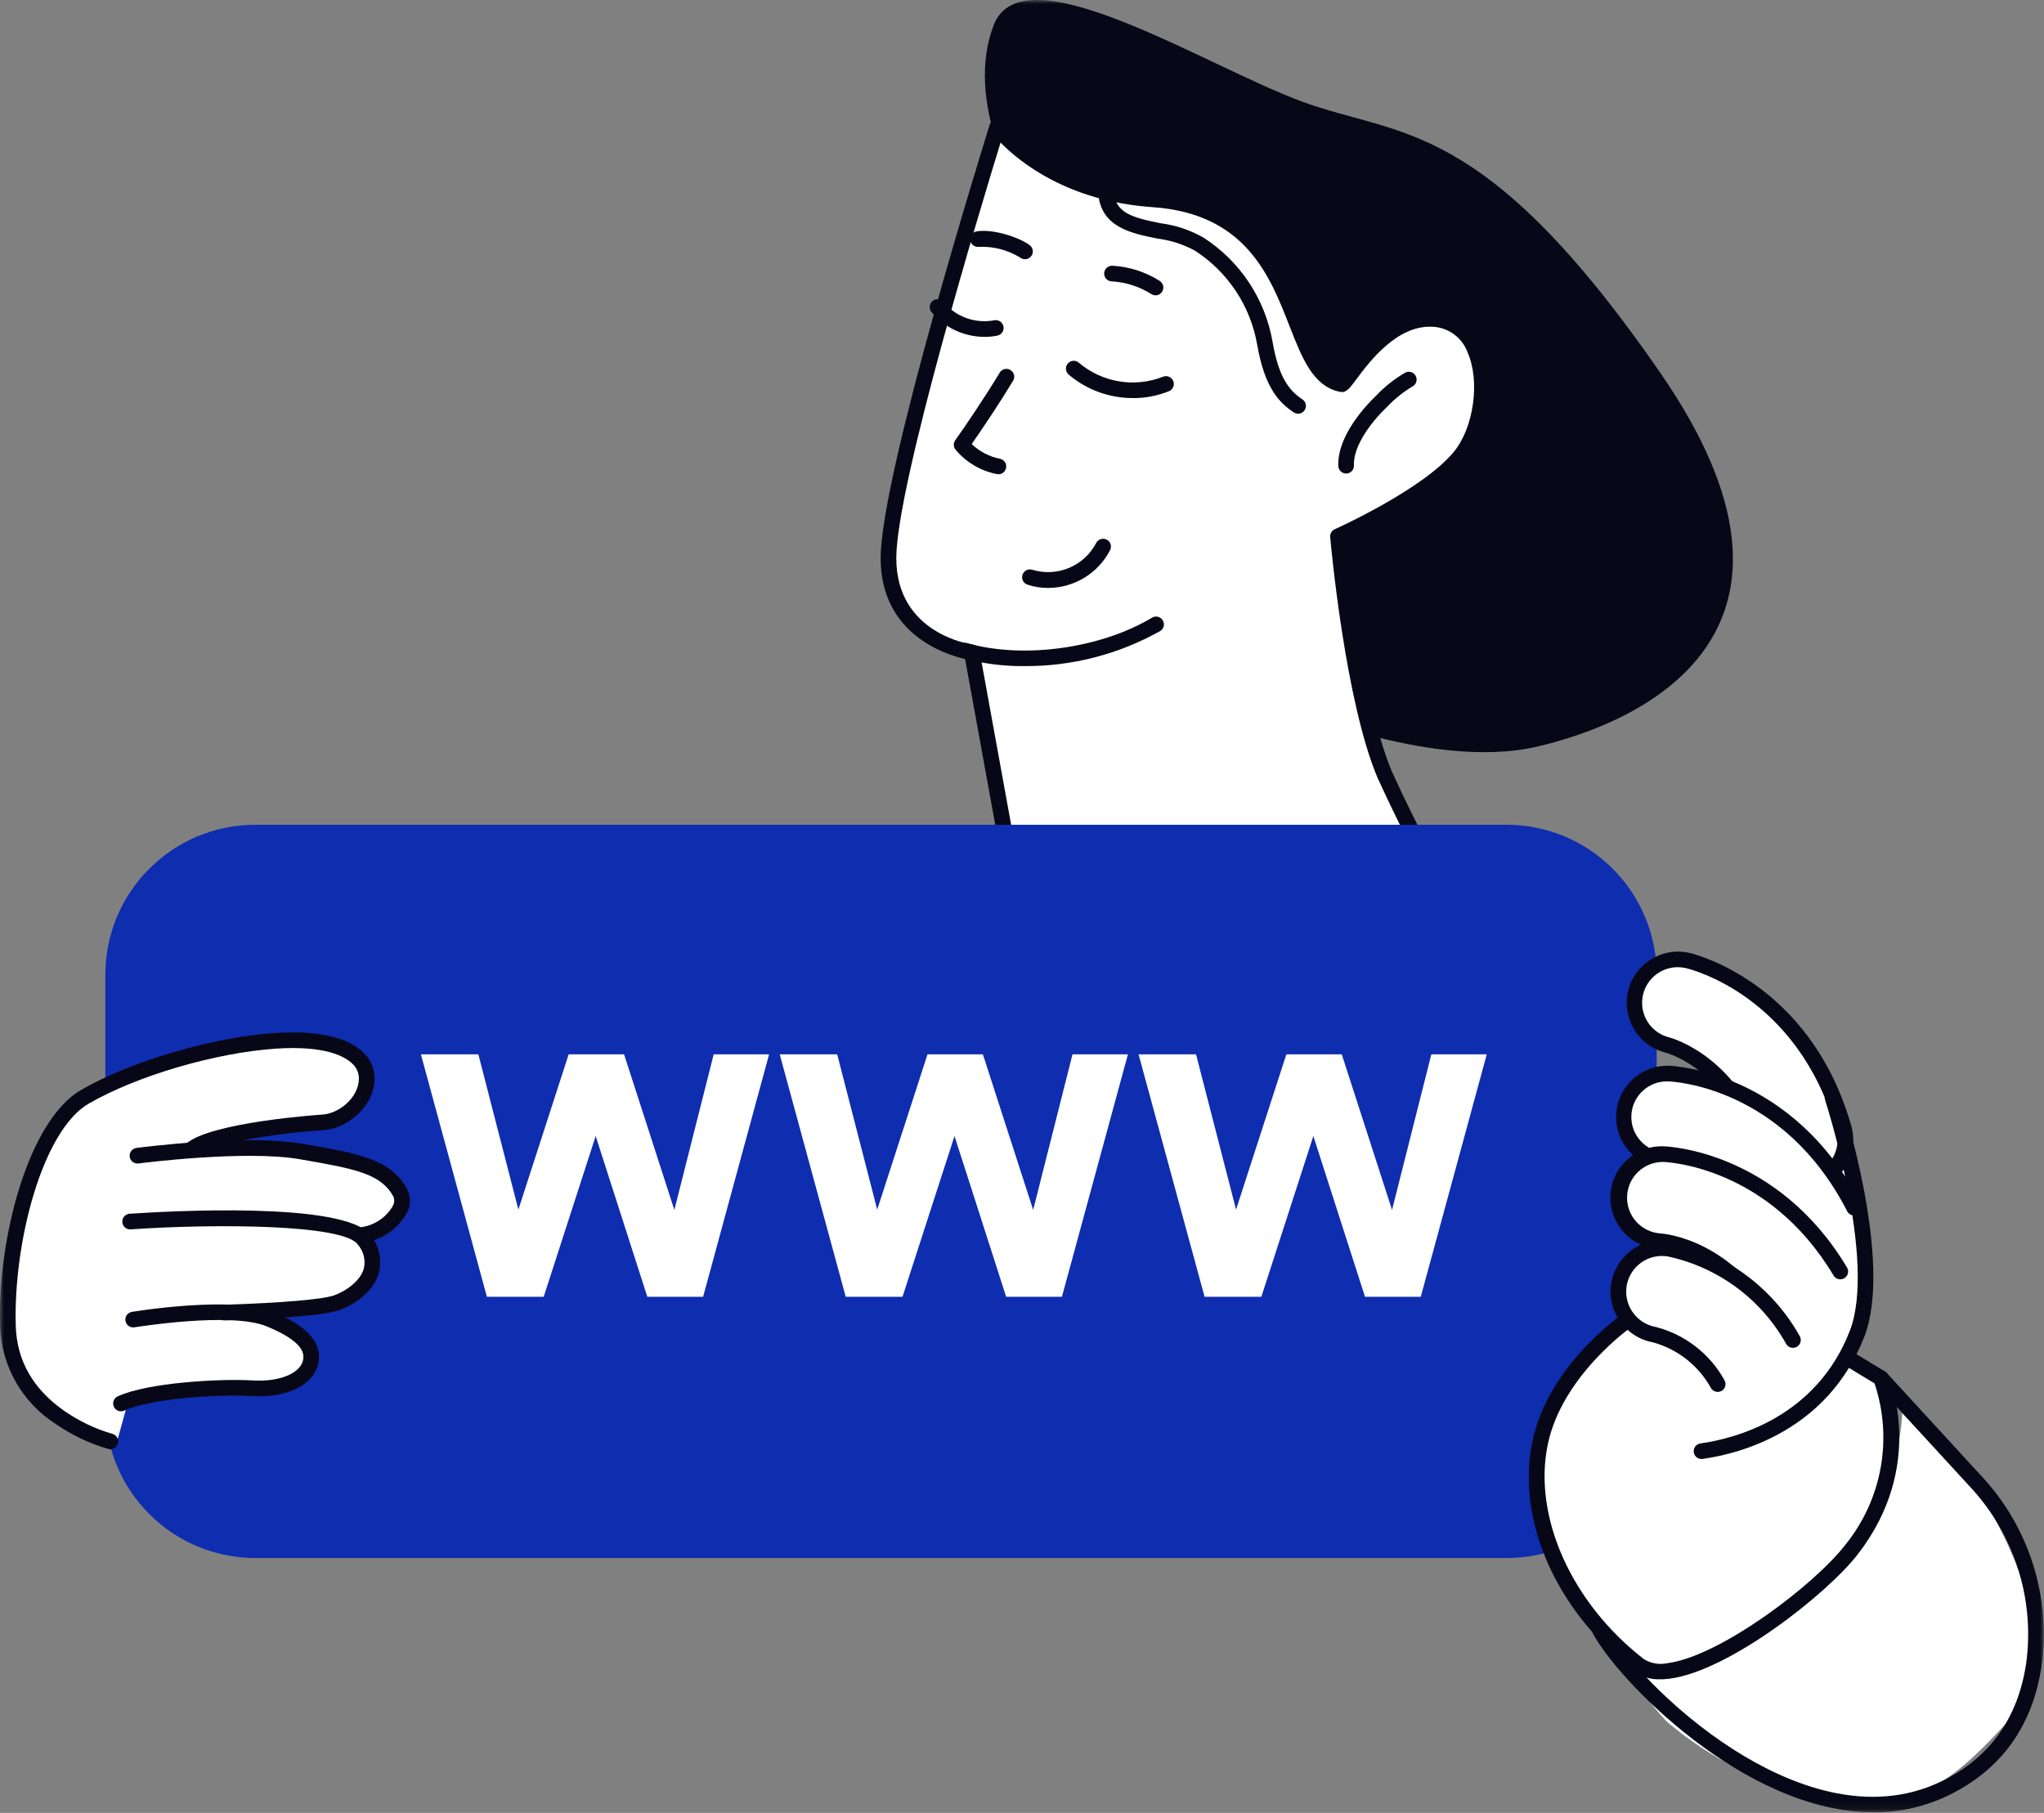 <svg xmlns="http://www.w3.org/2000/svg" xmlns:xlink="http://www.w3.org/1999/xlink" width="257" height="228" viewBox="0 0 257 228"><rect x="0" y="0" width="257" height="228" fill="#808080" stroke="none"/><defs><rect id="illustration_www-a" width="257" height="227.924" x="0" y="0"></rect></defs><g fill="none" fill-rule="evenodd"><mask id="illustration_www-b" fill="#fff"><use xlink:href="#illustration_www-a"></use></mask><g fill-rule="nonzero" mask="url(#illustration_www-b)"><g transform="translate(-.004)"><path fill="#080717" d="M160.483,88.42 C160.483,88.42 179.626,97.081 193.3,93.891 C206.974,90.701 231.13,79.306 208.8,46.946 C186.47,14.586 175.983,17.319 163.677,12.762 C151.371,8.205 128.579,-6.382 124.933,3.189 C121.287,12.76 127.667,24.155 130.402,28.713 C133.137,33.271 160.484,88.42 160.484,88.42"></path><path fill="#FFF" d="M126.756,107.108 L122.198,82.036 C122.198,82.036 111.715,80.669 111.715,70.187 C111.715,59.705 125.388,15.948 125.388,15.948 C125.388,15.948 131.315,24.117 144.988,25.065 C164.739,26.431 161.088,46.791 168.688,48.309 C169.302,48.432 173.55,39.801 180.082,40.109 C187.739,40.465 187.682,52.415 183.576,57.428 C179.47,62.441 168.232,67.456 168.232,67.456 C168.232,67.456 170.055,87.965 174.161,97.536 C177.527,104.899 181.332,112.053 185.556,118.958 L126.756,107.108 Z"></path><path fill="#080717" d="M185.553,119.943 C185.212,119.943 184.894,119.766 184.715,119.474 C180.469,112.526 176.642,105.33 173.254,97.925 C169.137,88.319 167.328,68.386 167.254,67.542 C167.217,67.124 167.449,66.728 167.832,66.557 C167.942,66.508 178.91,61.578 182.817,56.805 C185.328,53.736 186.122,47.885 184.517,44.286 C183.817,42.406 182.043,41.141 180.037,41.092 C175.631,40.909 172.202,45.476 170.557,47.681 C169.637,48.917 169.257,49.43 168.495,49.281 C165.108,48.603 163.726,45.065 162.125,40.968 C159.669,34.684 156.614,26.862 144.919,26.052 C134.296,25.317 128.219,20.396 125.809,17.928 C123.314,26.044 112.698,61.133 112.698,70.194 C112.698,79.666 121.934,81.016 122.327,81.069 C122.75,81.127 123.088,81.45 123.165,81.869 L127.723,106.936 C127.821,107.471 127.466,107.983 126.932,108.08 C126.398,108.177 125.886,107.823 125.788,107.288 L121.349,82.881 C118.849,82.314 110.73,79.735 110.73,70.194 C110.73,59.681 123.888,17.454 124.449,15.662 C124.561,15.308 124.862,15.046 125.229,14.986 C125.596,14.926 125.966,15.078 126.184,15.378 C126.24,15.455 132.048,23.19 145.054,24.09 C157.992,24.99 161.44,33.81 163.954,40.252 C165.307,43.714 166.394,46.496 168.432,47.228 C168.588,47.028 168.79,46.76 168.977,46.51 C170.824,44.032 174.661,38.898 180.125,39.13 C182.87,39.225 185.299,40.936 186.311,43.489 C188.211,47.753 187.311,54.423 184.336,58.055 C180.666,62.539 171.777,66.892 169.277,68.057 C169.638,71.7 171.487,88.81 175.061,97.149 C178.41,104.467 182.193,111.577 186.389,118.443 C186.576,118.747 186.585,119.128 186.411,119.439 C186.237,119.75 185.909,119.943 185.552,119.943"></path><path fill="#080717" d="M169.257 59.551C168.73 59.551 168.296 59.135 168.274 58.608 168.118 54.761 171.869 50.868 173.022 49.766 174.098 48.631 175.329 47.654 176.68 46.866 176.996 46.702 177.375 46.721 177.672 46.915 177.97 47.109 178.14 47.449 178.117 47.804 178.093 48.158 177.881 48.473 177.56 48.626 176.389 49.334 175.32 50.198 174.381 51.193 172.315 53.166 170.142 56.131 170.239 58.531 170.25 58.792 170.157 59.046 169.98 59.238 169.804 59.43 169.558 59.544 169.297 59.554L169.257 59.554M142.465 50.061C139.515 50.074 136.657 49.036 134.402 47.133 134.117 46.909 133.978 46.545 134.042 46.188 134.105 45.83 134.36 45.536 134.706 45.424 135.051 45.312 135.431 45.399 135.692 45.65 138.628 48.118 142.679 48.78 146.247 47.374 146.749 47.175 147.317 47.417 147.521 47.916 147.725 48.415 147.49 48.985 146.993 49.195 145.556 49.776 144.02 50.073 142.469 50.067M123.806 42.367C121.231 42.364 118.787 41.225 117.128 39.254 116.902 38.983 116.838 38.61 116.963 38.278 117.087 37.947 117.38 37.708 117.729 37.652 118.079 37.596 118.431 37.733 118.652 38.009 120.209 39.863 122.646 40.731 125.023 40.279 125.553 40.178 126.065 40.521 126.172 41.049 126.28 41.577 125.944 42.093 125.417 42.207 124.888 42.315 124.348 42.368 123.807 42.367M145.29 37.139C145.103 37.139 144.92 37.086 144.762 36.985 143.261 36.031 141.539 35.48 139.762 35.385 139.502 35.372 139.258 35.255 139.083 35.061 138.909 34.867 138.819 34.612 138.832 34.351 138.869 33.812 139.328 33.4 139.867 33.42 141.982 33.534 144.032 34.192 145.818 35.33 146.187 35.566 146.355 36.016 146.233 36.435 146.11 36.855 145.726 37.143 145.288 37.143M128.876 32.598C128.659 32.598 128.448 32.525 128.276 32.391 126.716 31.434 124.905 30.965 123.076 31.044 122.567 31.104 122.097 30.762 121.997 30.259 121.897 29.756 122.2 29.26 122.693 29.12 124.763 28.704 128.242 29.878 129.484 30.842 129.816 31.1 129.948 31.539 129.812 31.937 129.677 32.334 129.304 32.602 128.884 32.603M125.537 59.642C125.474 59.642 125.411 59.636 125.349 59.624 123.319 59.229 121.486 58.147 120.158 56.561 119.87 56.216 119.853 55.72 120.116 55.355 121.327 53.68 124.03 49.655 125.683 46.894 125.859 46.582 126.19 46.391 126.548 46.393 126.906 46.396 127.235 46.593 127.405 46.907 127.576 47.222 127.563 47.605 127.37 47.906 125.88 50.392 123.546 53.899 122.18 55.847 123.163 56.787 124.392 57.427 125.724 57.693 126.222 57.79 126.565 58.248 126.517 58.753 126.469 59.257 126.045 59.643 125.538 59.643M131.764 73.942C130.887 73.945 130.016 73.803 129.184 73.524 128.67 73.35 128.394 72.791 128.568 72.276 128.743 71.762 129.302 71.486 129.816 71.66 132.948 72.605 136.31 71.193 137.827 68.295 138.07 67.819 138.649 67.623 139.131 67.855 139.613 68.087 139.822 68.661 139.6 69.148 138.098 72.093 135.071 73.945 131.765 73.942M128.768 83.772C126.148 83.798 123.538 83.456 121.012 82.757 120.491 82.606 120.19 82.06 120.342 81.538 120.494 81.016 121.04 80.716 121.561 80.867 128.59 82.91 138.389 81.567 144.861 77.677 145.327 77.402 145.927 77.553 146.206 78.017 146.485 78.48 146.338 79.081 145.876 79.363 140.654 82.293 134.759 83.813 128.77 83.772M163.217 52.03C163.023 52.031 162.834 51.973 162.672 51.865 160.836 50.641 159.007 48.765 158.072 43.335 157.224 38.464 154.372 34.171 150.209 31.5 148.766 30.722 147.191 30.216 145.563 30.009 142.222 29.341 138.437 28.585 138.086 24.318 138.05 23.964 138.208 23.618 138.5 23.413 138.791 23.208 139.171 23.177 139.492 23.331 139.813 23.486 140.025 23.802 140.047 24.157 140.265 26.812 142.432 27.377 145.947 28.08 147.838 28.324 149.663 28.936 151.318 29.88 155.926 32.844 159.079 37.604 160.01 43.002 160.777 47.435 162.067 49.102 163.767 50.231 164.126 50.473 164.285 50.92 164.159 51.333 164.033 51.747 163.653 52.03 163.22 52.031"></path><path fill="#0E2DAF" d="M89.271,195.945 L189.425,195.945 C194.433,195.946 199.235,193.957 202.775,190.416 C206.316,186.876 208.304,182.073 208.304,177.066 L208.304,122.603 C208.304,117.596 206.316,112.794 202.775,109.254 C199.235,105.713 194.433,103.724 189.425,103.724 L32.126,103.724 C21.7,103.724 13.247,112.177 13.247,122.603 L13.247,177.067 C13.247,182.074 15.236,186.877 18.777,190.417 C22.317,193.958 27.119,195.946 32.126,195.946 L89.271,195.946 L89.271,195.945 Z"></path><path fill="#FFF" d="M239.18,177.713 C239.18,177.713 249.217,187.913 250.529,190.44 C251.841,192.967 260.315,207.827 252.642,216.298 C244.969,224.769 239.287,229.023 227.82,225.879 C221.193,224.235 215.03,221.096 209.801,216.704 C207.795,215.132 195.909,198.678 195.909,198.678 C195.909,198.678 199.409,204.238 202.709,206.636 C215.152,215.686 238.293,197.036 239.18,177.712"></path><path fill="#FFF" d="M204.629,166.03 C204.629,166.03 195.548,172.28 193.644,181.481 C191.74,190.682 196.32,201.852 206.083,209.43 C211.239,213.43 228.02,201.074 232.818,194.864 C237.738,188.822 239.132,180.644 236.492,173.312 L232.219,170.721 L204.629,166.03 Z"></path><path fill="#080717" d="M208.747,211.195 C207.578,211.244 206.427,210.896 205.48,210.207 C195.649,202.577 190.625,191.223 192.68,181.281 C194.641,171.802 203.685,165.481 204.07,165.22 C204.517,164.931 205.114,165.05 205.416,165.488 C205.718,165.927 205.616,166.526 205.186,166.84 C205.098,166.9 196.405,172.986 194.608,181.68 C192.732,190.749 197.586,201.589 206.687,208.652 C207.572,209.208 208.64,209.392 209.659,209.165 C216.193,208.335 228.054,199.421 232.04,194.265 C236.64,188.572 238.02,180.926 235.699,173.983 L231.709,171.564 C231.397,171.388 231.206,171.055 231.21,170.697 C231.214,170.338 231.413,170.01 231.729,169.841 C232.045,169.671 232.429,169.687 232.729,169.882 L237.003,172.473 C237.177,172.579 237.314,172.735 237.395,172.921 C237.595,173.381 242.216,184.314 233.595,195.469 C229.795,200.393 217.461,210.16 209.905,211.121 C209.521,211.171 209.133,211.197 208.745,211.198"></path><path fill="#FFF" d="M230.411,138.029 C230.411,138.029 237.105,158.468 233.499,167.747 C228.421,180.81 215.366,182.283 213.942,182.508 L230.411,138.029 Z"></path><path fill="#080717" d="M235.562,227.924 C219.355,227.924 203.24,211.132 200.24,205.345 C200.069,205.032 200.081,204.651 200.271,204.349 C200.461,204.047 200.8,203.871 201.156,203.89 C201.512,203.909 201.831,204.12 201.987,204.44 C203.73,207.802 209.871,214.882 218.063,220.091 C224.83,224.391 234.863,228.562 244.203,223.983 C250.192,221.047 253.744,216.067 254.762,209.183 C255.872,201.037 253.232,192.826 247.583,186.851 L235.767,173.983 C235.4,173.583 235.427,172.96 235.827,172.593 C236.227,172.225 236.85,172.252 237.217,172.652 L249.033,185.521 C255.084,191.932 257.906,200.737 256.707,209.47 C255.589,217.038 251.673,222.517 245.068,225.754 C242.11,227.203 238.856,227.947 235.562,227.93"></path><path fill="#FFF" d="M229.088,148.208 C231.395,147.011 232.541,144.355 231.828,141.855 C226.813,124.334 212.778,120.929 212.184,120.793 C209.249,120.096 206.304,121.91 205.606,124.845 C204.909,127.781 206.723,130.726 209.658,131.423 C210.13,131.549 218.158,133.834 221.314,144.874 C221.771,146.448 222.908,147.734 224.414,148.379 C225.919,149.025 227.635,148.962 229.089,148.208"></path><path fill="#080717" d="M226.55,149.813 C223.68,149.808 221.16,147.905 220.367,145.146 C217.35,134.603 209.727,132.461 209.403,132.376 C205.984,131.511 203.895,128.057 204.716,124.626 C205.537,121.196 208.962,119.062 212.403,119.837 C213.022,119.979 227.603,123.52 232.772,141.586 C233.323,143.536 232.928,145.631 231.706,147.247 C230.485,148.862 228.576,149.812 226.55,149.813 M210.96,121.64 C208.692,121.635 206.779,123.327 206.505,125.578 C206.231,127.829 207.684,129.93 209.887,130.468 C210.277,130.568 218.938,133.001 222.259,144.605 C222.588,145.747 223.357,146.711 224.396,147.286 C225.436,147.86 226.661,147.998 227.802,147.668 C228.09,147.585 228.369,147.474 228.635,147.336 C230.524,146.352 231.462,144.177 230.881,142.127 C226.027,125.164 212.536,121.884 211.964,121.753 C211.636,121.678 211.301,121.64 210.964,121.639"></path><path fill="#FFF" d="M233.136,151.882 C224.826,135.665 210.393,135.034 209.782,135.014 C206.769,134.897 204.231,137.246 204.113,140.259 C203.996,143.273 206.345,145.811 209.358,145.928 C209.841,145.959 218.158,146.65 223.399,156.871 L233.136,151.882 Z"></path><path fill="#080717" d="M223.399,157.856 C223.03,157.857 222.691,157.65 222.522,157.321 C217.517,147.551 209.622,146.932 209.292,146.911 C205.777,146.715 203.07,143.735 203.212,140.217 C203.354,136.699 206.292,133.946 209.811,134.033 C210.446,134.053 225.44,134.715 234.011,151.433 C234.26,151.917 234.069,152.511 233.585,152.759 C233.102,153.008 232.508,152.817 232.259,152.333 C224.215,136.633 210.338,136.018 209.751,136 C207.288,135.914 205.218,137.835 205.121,140.299 C205.024,142.762 206.937,144.84 209.399,144.947 C209.799,144.973 218.765,145.672 224.275,156.425 C224.431,156.73 224.418,157.094 224.239,157.386 C224.06,157.679 223.743,157.857 223.4,157.857"></path><path fill="#FFF" d="M231.375,159.884 C222.913,145.756 209.757,145.168 209.175,145.149 C206.179,145.079 203.681,147.428 203.568,150.423 C203.455,153.419 205.767,155.95 208.76,156.106 C209.247,156.137 217.59,156.841 222.85,167.106 L231.375,159.884 Z"></path><path fill="#080717" d="M222.85,168.09 C222.481,168.091 222.142,167.884 221.973,167.555 C216.941,157.733 209.029,157.108 208.694,157.087 C205.126,156.946 202.348,153.939 202.489,150.371 C202.63,146.803 205.637,144.024 209.205,144.165 C209.784,144.184 223.48,144.789 232.219,159.378 C232.413,159.68 232.427,160.064 232.255,160.379 C232.084,160.694 231.755,160.891 231.396,160.893 C231.038,160.895 230.706,160.702 230.531,160.388 C222.338,146.71 209.677,146.149 209.142,146.131 C206.699,146.097 204.676,148.019 204.583,150.461 C204.491,152.903 206.364,154.972 208.802,155.122 C209.202,155.149 218.189,155.854 223.725,166.658 C223.881,166.963 223.868,167.327 223.689,167.619 C223.51,167.912 223.193,168.09 222.85,168.09"></path><path fill="#FFF" d="M225.441,168.527 C222.139,162.63 216.453,158.443 209.841,157.04 C206.855,156.54 204.029,158.555 203.528,161.541 C203.028,164.528 205.043,167.354 208.029,167.854 C211.414,168.759 214.284,171.002 215.978,174.068 L225.441,168.527 Z"></path><path fill="#080717" d="M215.979,175.051 C215.629,175.052 215.305,174.867 215.128,174.564 C213.57,171.742 210.938,169.67 207.828,168.817 C204.364,168.185 202.037,164.904 202.585,161.425 C202.858,159.732 203.792,158.216 205.182,157.212 C206.573,156.207 208.305,155.796 209.998,156.068 C216.899,157.521 222.837,161.881 226.289,168.03 C226.564,168.5 226.406,169.103 225.936,169.377 C225.467,169.652 224.864,169.494 224.589,169.024 C221.442,163.375 216.008,159.36 209.682,158.011 C208.504,157.822 207.299,158.108 206.331,158.807 C205.364,159.506 204.714,160.561 204.524,161.739 C204.143,164.167 205.774,166.454 208.193,166.885 C211.867,167.834 214.988,170.252 216.823,173.572 C217.001,173.876 217.003,174.253 216.828,174.558 C216.653,174.864 216.328,175.053 215.975,175.053"></path><path fill="#080717" d="M213.942,183.491 C213.429,183.491 213.002,183.096 212.962,182.584 C212.922,182.072 213.282,181.615 213.789,181.535 L213.989,181.505 C218.168,180.891 228.346,178.288 232.582,167.388 C236.019,158.546 229.542,138.536 229.476,138.334 C229.313,137.82 229.595,137.27 230.108,137.102 C230.621,136.934 231.173,137.21 231.346,137.721 C231.624,138.569 238.106,158.603 234.415,168.101 C229.804,179.964 218.794,182.789 214.273,183.451 L214.095,183.479 C214.044,183.487 213.993,183.491 213.941,183.491"></path><path fill="#FFF" d="M51.036,149.631 C48.983,145.931 45.078,145.254 37.991,144.031 C34.871,143.6 31.717,143.466 28.571,143.631 C32.525,142.764 36.539,142.204 40.578,141.954 C43.538,141.8 46.878,139.083 46.924,135.676 C46.935,134.431 46.405,133.243 45.471,132.418 C43.478,130.562 39.715,129.765 34.577,130.107 C26.731,130.633 16.504,133.642 10.256,137.26 C3.801,141.001 -0.155,155.585 0.201,166.859 C0.574,178.593 13.552,182.016 13.683,182.049 C13.749,182.066 13.816,182.074 13.883,182.074 C14.245,182.078 14.564,181.838 14.661,181.489 L15.886,177.081 C19.356,175.681 27.391,175.137 31.631,175.381 C36.722,175.675 39.408,173.612 39.848,171.441 C40.448,168.512 37.674,166.705 35.103,165.548 C37.625,165.476 40.133,165.155 42.591,164.59 C44.38,163.96 46.724,162.42 47.434,160.151 C47.855,158.688 47.583,157.114 46.698,155.875 C48.479,155.359 49.992,154.178 50.924,152.575 C51.462,151.679 51.503,150.569 51.031,149.635"></path><path fill="#080717" d="M13.888,182.263 C13.807,182.264 13.726,182.253 13.646,182.233 C11.282,181.555 9.045,180.494 7.022,179.093 C2.821,176.417 0.203,171.845 0.022,166.866 C-0.338,155.537 3.655,140.866 10.171,137.093 C16.437,133.464 26.695,130.445 34.565,129.917 C39.777,129.566 43.6,130.392 45.62,132.306 C46.573,133.167 47.112,134.394 47.101,135.678 C47.055,139.186 43.623,141.984 40.584,142.141 C36.852,142.335 26.645,143.566 24.692,145.325 C24.287,145.668 23.682,145.627 23.327,145.233 C22.971,144.838 22.993,144.233 23.375,143.864 C26.427,141.114 40.344,140.185 40.483,140.178 C42.608,140.067 45.101,138.067 45.132,135.654 C45.135,134.92 44.819,134.22 44.266,133.735 C43.347,132.864 40.883,131.467 34.697,131.881 C27.097,132.393 17.197,135.3 11.158,138.797 C5.337,142.169 1.658,156.264 1.989,166.805 C2.127,171.133 4.18,174.713 8.089,177.444 C9.934,178.722 11.971,179.696 14.124,180.327 C14.604,180.451 14.917,180.911 14.856,181.402 C14.794,181.894 14.378,182.263 13.882,182.264"></path><path fill="#080717" d="M45.635,156.279 C45.114,156.28 44.683,155.875 44.651,155.355 C44.62,154.835 44.999,154.38 45.516,154.318 C47.117,154.071 48.524,153.122 49.354,151.731 C49.591,151.36 49.635,150.897 49.471,150.487 C47.896,147.645 44.905,147.027 37.689,145.787 C30.764,144.594 17.548,146.303 17.416,146.322 C16.877,146.393 16.383,146.014 16.312,145.475 C16.241,144.936 16.62,144.441 17.159,144.37 C17.713,144.297 30.802,142.602 38.023,143.848 C45.163,145.079 49.096,145.757 51.191,149.537 C51.691,150.515 51.659,151.68 51.106,152.628 C49.979,154.603 48.006,155.948 45.756,156.276 C45.716,156.281 45.675,156.283 45.634,156.283"></path><path fill="#080717" d="M28.195,166.058 C27.652,166.066 27.204,165.633 27.195,165.089 C27.187,164.546 27.62,164.098 28.163,164.089 L28.296,164.089 C35.449,163.856 40.572,163.417 41.996,162.915 C43.465,162.399 45.262,161.142 45.733,159.608 C46.014,158.505 45.726,157.334 44.966,156.486 C43.115,153.98 27.179,153.878 16.455,154.607 C16.1,154.64 15.755,154.477 15.554,154.182 C15.353,153.887 15.327,153.507 15.487,153.187 C15.646,152.868 15.966,152.66 16.322,152.644 C20.814,152.344 43.383,151.033 46.547,155.316 C47.688,156.662 48.088,158.487 47.613,160.186 C46.891,162.535 44.487,164.124 42.648,164.771 C40.416,165.556 32.737,165.912 28.356,166.055 L28.225,166.055 L28.192,166.055"></path><path fill="#080717" d="M15.213,177.492 C14.752,177.492 14.352,177.171 14.253,176.72 C14.153,176.269 14.381,175.809 14.8,175.615 C18.627,173.848 27.726,173.377 31.74,173.606 C35.54,173.832 37.81,172.506 38.097,171.09 C38.222,170.476 38.553,168.846 33.46,166.78 C28.998,164.971 17.029,166.907 16.909,166.928 C16.373,167.016 15.867,166.653 15.779,166.117 C15.691,165.581 16.054,165.074 16.59,164.986 C17.104,164.902 29.23,162.944 34.199,164.956 C37.035,166.107 40.725,168.034 40.025,171.481 C39.569,173.732 36.791,175.864 31.625,175.57 C27.26,175.315 18.859,175.906 15.625,177.401 C15.496,177.461 15.356,177.492 15.213,177.491"></path><polygon fill="#FFF" points="89.739 132.597 96.707 132.597 88.407 163.091 81.395 163.091 74.901 142.876 68.363 163.09 61.224 163.09 52.924 132.596 60.15 132.596 65.182 152.123 71.505 132.596 78.471 132.596 84.793 152.165"></polygon><polygon fill="#FFF" points="134.855 132.597 141.823 132.597 133.523 163.091 126.512 163.091 120.018 142.877 113.48 163.091 106.341 163.091 98.041 132.597 105.267 132.597 110.299 152.124 116.622 132.597 123.587 132.597 129.909 152.166"></polygon><polygon fill="#FFF" points="179.971 132.597 186.942 132.597 178.642 163.09 171.631 163.09 165.137 142.876 158.599 163.09 151.46 163.09 143.16 132.596 150.386 132.596 155.418 152.123 161.741 132.596 168.709 132.596 175.031 152.165"></polygon></g></g></g></svg>